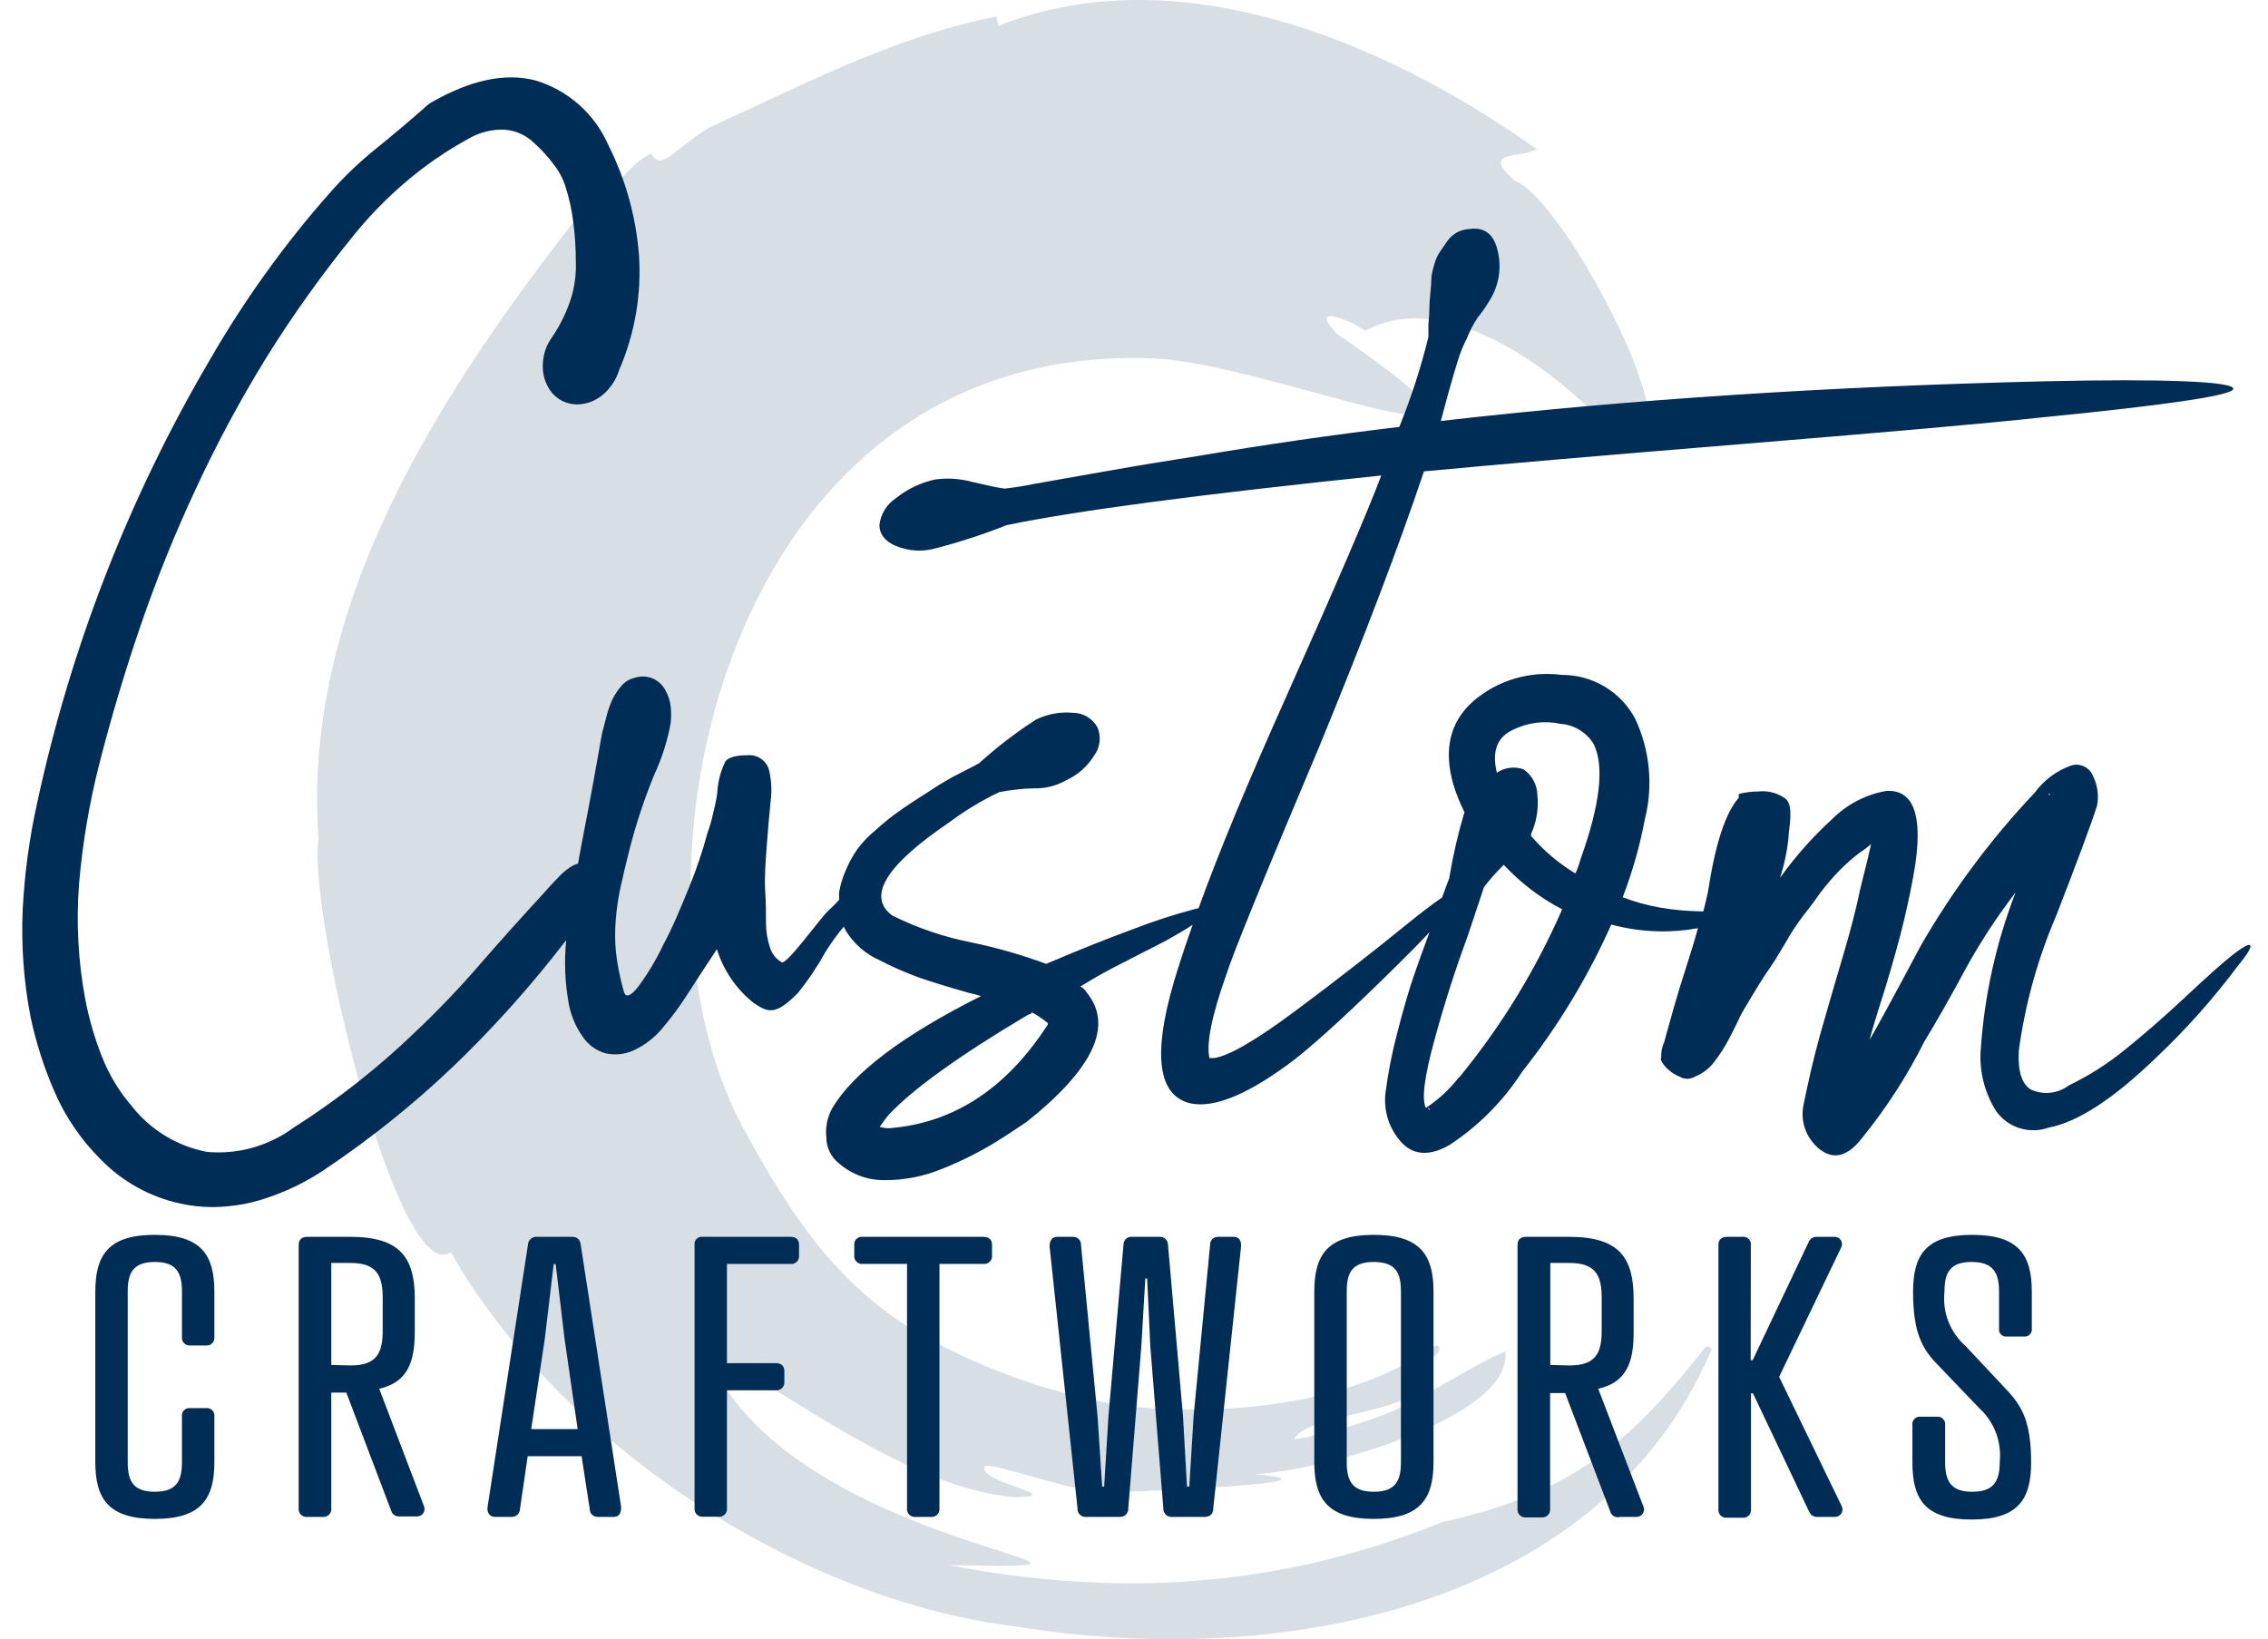 <svg width="83" height="60" viewBox="0 0 83 60" fill="none" xmlns="http://www.w3.org/2000/svg">
<path opacity="0.4" d="M27.185 41.26C22.344 32.292 26.429 12.443 42.253 13.121C46.634 13.309 57.714 18.24 48.91 12.207C47.863 11.082 49.406 11.711 49.957 12.11C52.982 10.446 57.255 13.708 59.421 16.286C62.513 17.169 57.212 7.209 55.457 6.634C54.114 5.478 55.657 5.799 56.244 5.466C50.719 1.526 43.125 -1.657 36.535 0.946L36.462 0.607C32.656 1.345 29.019 3.287 25.933 4.679C24.529 5.575 24.208 6.271 23.827 5.617C22.937 6.029 22.181 7.433 21.334 7.675C16.565 13.787 10.998 21.817 11.658 30.706C11.234 33.332 14.55 47.178 16.499 45.835C20.45 52.776 29.17 58.591 37.273 59.547C46.858 61.108 58.592 58.845 62.616 49.447C62.624 49.42 62.624 49.391 62.614 49.364C62.603 49.337 62.585 49.315 62.56 49.3C62.536 49.286 62.507 49.28 62.479 49.283C62.45 49.287 62.424 49.3 62.404 49.32C59.724 52.709 57.63 54.657 52.77 55.716C46.822 58.131 40.934 58.482 34.719 57.29C43.796 57.465 29.63 56.872 26.126 50.089C25.43 49.617 26.253 49.659 26.913 49.998C29.709 51.626 33.745 54.573 37.2 54.803C39.082 54.748 35.748 54.264 36.038 53.671C36.462 53.496 39.966 54.948 41.255 54.603C42.695 54.548 49.388 54.258 45.902 53.962C48.541 53.816 55.391 51.844 55.088 49.471C53.999 49.883 51.645 51.493 50.338 51.892C49.37 52.248 48.371 52.515 47.355 52.691C47.851 51.722 51.221 51.85 52.196 50.633C52.468 50.379 52.081 50.506 51.705 50.5C51.33 50.494 52.165 49.998 52.625 49.52C52.68 49.465 52.758 49.102 52.419 49.326C48.837 51.795 43.609 51.747 41.103 51.456C38.325 50.992 35.657 50.016 33.237 48.576C30.622 46.881 29.001 44.636 27.185 41.26Z" fill="#002D56" fill-opacity="0.4"/>
<path d="M82.349 34.603C82.301 34.537 82.047 34.676 81.605 35.033C81.29 35.287 80.746 35.771 79.971 36.498C79.197 37.224 78.464 37.859 77.774 38.416C77.141 38.933 76.448 39.374 75.711 39.729C75.514 39.878 75.281 39.971 75.036 39.997C74.791 40.024 74.543 39.983 74.319 39.88C73.98 39.669 73.835 39.184 73.883 38.434C74.117 36.729 74.581 35.064 75.263 33.484C76.05 31.451 76.546 30.119 76.74 29.502C76.815 29.138 76.768 28.76 76.606 28.425C76.55 28.27 76.437 28.141 76.29 28.065C76.144 27.988 75.974 27.97 75.814 28.014C75.276 28.201 74.807 28.547 74.47 29.006C72.873 30.696 71.478 32.567 70.313 34.579C69.103 36.855 68.461 38.01 68.419 38.059C68.532 37.635 68.734 36.969 69.024 36.062C69.296 35.16 69.52 34.361 69.69 33.641C69.859 32.921 69.992 32.28 70.095 31.62C70.358 29.78 70.001 28.891 69.024 28.951C68.277 29.085 67.589 29.444 67.051 29.98C66.342 30.627 65.703 31.347 65.145 32.128C65.293 31.668 65.394 31.193 65.448 30.712C65.448 30.501 65.514 30.18 65.52 29.92C65.526 29.66 65.52 29.315 65.284 29.194C65.011 29.014 64.684 28.935 64.359 28.97C64.114 28.97 63.87 29.001 63.632 29.06V29.2C63.148 29.744 62.773 30.888 62.507 32.631C62.458 32.855 62.404 33.097 62.337 33.357H62.198C61.709 33.348 61.222 33.302 60.74 33.218C60.277 33.136 59.823 33.01 59.384 32.843C59.739 31.919 60.011 30.965 60.195 29.992C60.507 28.758 60.38 27.453 59.838 26.301C59.578 25.814 59.189 25.408 58.715 25.127C58.24 24.845 57.697 24.699 57.145 24.703C56.568 24.627 55.981 24.674 55.423 24.841C54.865 25.008 54.349 25.291 53.908 25.672C53.065 26.422 52.823 27.431 53.182 28.697C53.289 29.051 53.427 29.395 53.593 29.726C53.356 30.52 53.17 31.329 53.036 32.147C52.94 32.395 52.855 32.625 52.776 32.849C52.45 33.072 52.026 33.393 51.487 33.829C50.277 34.817 48.926 35.868 47.433 36.982C45.94 38.095 44.93 38.678 44.401 38.73H44.262C44.141 38.222 44.335 37.206 44.867 35.705C45.105 34.942 46.247 32.141 48.292 27.299C49.926 23.322 51.199 19.973 52.111 17.254C54.668 17.012 58.61 16.673 63.935 16.238C69.26 15.802 72.829 15.485 74.64 15.287C79.336 14.824 81.7 14.473 81.732 14.235C81.732 14.095 81.127 14.005 79.917 13.956C78.706 13.908 77.012 13.908 74.864 13.956C66.932 14.142 59.554 14.626 52.728 15.409C52.764 15.269 52.849 14.949 52.988 14.446C53.127 13.944 53.248 13.521 53.363 13.164C53.444 12.903 53.547 12.65 53.672 12.407C53.781 12.129 53.919 11.863 54.083 11.614C54.241 11.425 54.383 11.222 54.507 11.009C54.843 10.483 54.956 9.845 54.822 9.236C54.688 8.587 54.344 8.302 53.787 8.383C53.617 8.389 53.452 8.435 53.303 8.516C53.173 8.594 53.06 8.697 52.97 8.819L52.716 9.188C52.616 9.329 52.542 9.487 52.498 9.654C52.445 9.815 52.406 9.981 52.383 10.15C52.383 10.287 52.371 10.475 52.347 10.713C52.322 10.951 52.31 11.138 52.31 11.275C52.31 11.421 52.298 11.622 52.274 11.881C52.274 12.141 52.274 12.292 52.274 12.334C51.999 13.456 51.643 14.556 51.209 15.626C48.788 15.913 46.331 16.268 43.838 16.691C42.822 16.849 41.708 17.03 40.51 17.242L37.835 17.714C37.48 17.789 37.12 17.846 36.758 17.884C36.522 17.853 36.153 17.775 35.59 17.642C35.145 17.518 34.68 17.487 34.223 17.551C33.698 17.663 33.207 17.898 32.789 18.235C32.622 18.344 32.482 18.488 32.377 18.657C32.273 18.827 32.206 19.017 32.183 19.215C32.183 19.542 32.383 19.82 32.789 19.983C33.245 20.174 33.752 20.206 34.229 20.074C35.117 19.844 35.99 19.559 36.843 19.221C39.336 18.701 43.905 18.095 50.549 17.405C50.065 18.696 48.895 21.418 47.04 25.569C45.684 28.595 44.619 31.154 43.863 33.242L43.711 33.278C42.954 33.479 42.209 33.721 41.478 34.004C40.492 34.367 39.433 34.791 38.289 35.281C37.396 34.951 36.48 34.688 35.548 34.495C34.542 34.298 33.567 33.966 32.649 33.508C31.718 32.81 32.419 31.671 34.755 30.089C35.322 29.665 35.931 29.297 36.571 28.994C36.984 28.913 37.403 28.867 37.823 28.855C38.233 28.87 38.64 28.772 38.997 28.57C39.425 28.38 39.785 28.066 40.032 27.669C40.143 27.522 40.214 27.349 40.237 27.166C40.261 26.983 40.236 26.798 40.165 26.628C40.076 26.465 39.945 26.329 39.785 26.234C39.626 26.139 39.443 26.089 39.258 26.089C38.793 26.047 38.326 26.135 37.908 26.343C37.172 26.818 36.475 27.352 35.826 27.941C35.736 27.989 35.512 28.11 35.149 28.292C34.785 28.473 34.544 28.625 34.368 28.728L33.593 29.23C33.23 29.46 32.952 29.653 32.746 29.805C32.541 29.956 32.298 30.156 32.014 30.41C31.765 30.615 31.544 30.851 31.354 31.112C31.192 31.352 31.054 31.607 30.943 31.874C30.833 32.126 30.754 32.39 30.707 32.661C30.707 32.758 30.707 32.849 30.707 32.939C30.584 33.078 30.452 33.209 30.314 33.333C30.066 33.544 28.795 35.324 28.607 35.221C28.406 35.106 28.255 34.921 28.183 34.7C28.086 34.41 28.035 34.105 28.032 33.799C28.032 33.448 28.032 33.036 28.002 32.588C27.972 32.141 28.02 31.469 28.062 30.924C28.105 30.38 28.147 29.871 28.202 29.321C28.254 28.931 28.231 28.534 28.135 28.153C28.081 27.991 27.974 27.853 27.831 27.761C27.688 27.668 27.518 27.627 27.348 27.644C26.945 27.644 26.679 27.717 26.55 27.862C26.368 28.232 26.265 28.636 26.247 29.048C26.217 29.26 26.162 29.514 26.09 29.805C26.041 30.031 25.976 30.253 25.896 30.47C25.715 31.148 25.491 31.813 25.224 32.461C24.91 33.236 24.619 33.944 24.268 34.591C24.016 35.126 23.712 35.635 23.361 36.11C23.076 36.473 22.895 36.534 22.828 36.292C22.693 35.814 22.596 35.327 22.538 34.833C22.502 34.431 22.502 34.026 22.538 33.623C22.57 33.23 22.629 32.84 22.713 32.455C22.804 32.056 22.907 31.608 23.034 31.106C23.272 30.17 23.576 29.252 23.942 28.358C24.227 27.751 24.43 27.108 24.547 26.446C24.564 26.257 24.564 26.067 24.547 25.877C24.525 25.664 24.459 25.458 24.353 25.272C24.252 25.071 24.082 24.914 23.874 24.829C23.666 24.745 23.434 24.739 23.221 24.812C23.038 24.854 22.872 24.954 22.749 25.097C22.61 25.253 22.494 25.428 22.404 25.617C22.312 25.822 22.239 26.034 22.187 26.253L22.029 26.858C21.817 28.068 21.6 29.278 21.37 30.446C21.291 30.834 21.224 31.227 21.152 31.614C21.084 31.629 21.019 31.654 20.958 31.687C20.8 31.779 20.654 31.891 20.523 32.02L20.141 32.419L19.905 32.685C19.113 33.544 18.32 34.428 17.557 35.305C16.811 36.17 16.021 36.996 15.191 37.78C13.831 39.09 12.343 40.26 10.749 41.272C9.836 41.949 8.705 42.266 7.573 42.162C6.485 41.954 5.51 41.361 4.825 40.491C4.361 39.952 3.99 39.339 3.73 38.676C3.465 38.004 3.262 37.309 3.125 36.6C2.86 35.193 2.782 33.756 2.895 32.328C3.02 30.873 3.263 29.43 3.621 28.014C4.063 26.271 4.583 24.534 5.164 22.846C5.745 21.155 6.416 19.497 7.173 17.878C7.931 16.244 8.784 14.655 9.727 13.121C10.7 11.556 11.771 10.055 12.934 8.625C13.51 7.91 14.152 7.252 14.852 6.658C15.556 6.056 16.32 5.528 17.134 5.085C17.534 4.847 17.994 4.729 18.459 4.746C18.869 4.773 19.256 4.947 19.548 5.236C19.812 5.471 20.052 5.733 20.262 6.017C20.452 6.258 20.597 6.53 20.692 6.822C20.831 7.253 20.928 7.697 20.982 8.147C21.043 8.618 21.073 9.093 21.073 9.569C21.09 9.998 21.039 10.427 20.922 10.84C20.759 11.378 20.514 11.889 20.196 12.353C20.002 12.622 19.888 12.941 19.869 13.272V13.272C19.832 13.668 19.949 14.062 20.196 14.374C20.311 14.51 20.454 14.619 20.617 14.694C20.779 14.768 20.955 14.805 21.134 14.803C21.473 14.794 21.799 14.671 22.059 14.452C22.346 14.209 22.556 13.887 22.665 13.527C23.232 12.213 23.478 10.784 23.385 9.357C23.279 7.949 22.899 6.576 22.265 5.315C22.019 4.748 21.652 4.243 21.19 3.833C20.728 3.423 20.182 3.119 19.591 2.943C18.465 2.652 17.2 2.943 15.809 3.735C15.702 3.797 15.604 3.872 15.518 3.959C14.955 4.456 14.374 4.946 13.781 5.424C13.157 5.925 12.578 6.479 12.051 7.082C11.22 8.022 10.439 9.003 9.709 10.023C8.989 11.027 8.305 12.086 7.681 13.169C4.727 18.199 2.595 23.668 1.364 29.369C1.077 30.657 0.899 31.966 0.831 33.284C0.772 34.61 0.869 35.939 1.122 37.242C1.32 38.168 1.61 39.072 1.987 39.941C2.387 40.873 2.962 41.719 3.682 42.434C4.476 43.252 5.495 43.817 6.61 44.056C6.996 44.14 7.39 44.183 7.784 44.183C8.559 44.177 9.326 44.029 10.047 43.747C10.36 43.632 10.665 43.498 10.961 43.348C11.262 43.197 11.553 43.027 11.833 42.839C13.72 41.58 15.481 40.141 17.091 38.543C18.392 37.247 19.605 35.867 20.722 34.41C20.645 35.162 20.672 35.922 20.801 36.667C20.876 37.129 21.056 37.568 21.327 37.95C21.525 38.244 21.821 38.459 22.162 38.555C22.503 38.63 22.86 38.594 23.179 38.452C23.6 38.258 23.97 37.971 24.262 37.611C24.609 37.2 24.927 36.766 25.212 36.31C25.515 35.838 25.854 35.318 26.235 34.743C26.476 35.518 26.944 36.203 27.578 36.709C28.111 37.066 28.377 37.181 29.206 36.34C29.584 35.87 29.92 35.368 30.211 34.84C30.413 34.516 30.638 34.207 30.882 33.914C30.904 33.975 30.933 34.034 30.967 34.089C31.257 34.552 31.679 34.919 32.177 35.142C32.655 35.389 33.148 35.605 33.654 35.789C34.059 35.929 34.664 36.116 35.469 36.346C35.615 36.373 35.759 36.411 35.899 36.461C33.039 37.897 31.223 39.267 30.453 40.57C30.275 40.895 30.201 41.267 30.241 41.635C30.241 41.82 30.284 42.002 30.366 42.168C30.448 42.334 30.567 42.478 30.713 42.591C31.181 42.995 31.783 43.211 32.401 43.196C33.101 43.197 33.793 43.062 34.441 42.797C35.068 42.551 35.675 42.256 36.256 41.913C36.77 41.605 37.212 41.308 37.569 41.066C40.034 39.106 40.762 37.52 39.754 36.31C39.705 36.221 39.628 36.151 39.536 36.11C40.084 35.769 40.65 35.456 41.23 35.172C41.835 34.852 42.356 34.603 42.695 34.416C43.033 34.228 43.336 34.053 43.645 33.853C43.457 34.386 43.282 34.9 43.136 35.366C42.152 38.416 42.297 40.09 43.572 40.389C44.474 40.57 45.745 40.026 47.403 38.761C48.294 38.055 49.567 36.881 51.221 35.239C51.651 34.815 52.014 34.446 52.316 34.119C52.092 34.724 51.917 35.209 51.802 35.541C51.584 36.147 51.36 36.921 51.13 37.823C50.94 38.545 50.796 39.279 50.701 40.019C50.665 40.348 50.701 40.68 50.805 40.993C50.91 41.306 51.081 41.593 51.306 41.835C51.754 42.295 52.34 42.319 53.061 41.901C54.121 41.201 55.023 40.288 55.711 39.221C57.016 37.57 58.109 35.763 58.967 33.841C59.52 33.991 60.089 34.074 60.661 34.089C61.156 34.103 61.651 34.064 62.138 33.974C62.023 34.398 61.884 34.852 61.72 35.36C61.363 36.455 61.115 37.381 60.903 38.144C60.821 38.322 60.784 38.517 60.794 38.712C60.752 38.761 60.794 38.864 60.921 39.015C61.069 39.188 61.255 39.323 61.466 39.408C61.551 39.459 61.648 39.487 61.747 39.487C61.847 39.487 61.944 39.459 62.029 39.408C62.292 39.304 62.523 39.133 62.7 38.912C62.932 38.618 63.135 38.302 63.306 37.968C63.517 37.556 63.638 37.302 63.681 37.206C63.723 37.109 63.893 36.824 64.189 36.334C64.486 35.844 64.691 35.535 64.794 35.39C64.897 35.245 65.085 34.948 65.339 34.513C65.53 34.171 65.744 33.844 65.98 33.532C66.156 33.309 66.362 33.042 66.585 32.721C66.807 32.424 67.048 32.141 67.306 31.874C67.544 31.629 67.801 31.403 68.074 31.197C68.216 31.108 68.35 31.007 68.474 30.894C68.437 31.082 68.31 31.626 68.08 32.528C67.935 33.236 67.717 34.083 67.427 35.057C67.136 36.032 66.864 36.969 66.61 37.871C66.356 38.773 66.168 39.632 66.004 40.431C65.939 40.734 65.96 41.05 66.068 41.342C66.175 41.633 66.363 41.888 66.61 42.077C67.124 42.47 67.638 42.319 68.159 41.635C69.039 40.551 69.798 39.374 70.422 38.125C70.894 37.351 71.402 36.455 71.947 35.438C72.481 34.47 73.088 33.544 73.762 32.667C73.057 34.489 72.629 36.406 72.492 38.355C72.418 39.166 72.614 39.978 73.048 40.667C73.26 40.965 73.563 41.186 73.912 41.295C74.26 41.404 74.635 41.396 74.979 41.272C76.038 41.072 77.345 40.219 78.894 38.724C80 37.681 81.012 36.543 81.92 35.324C82.252 34.924 82.398 34.67 82.349 34.603ZM75.009 29.048V29.121C74.961 29.048 74.961 29.048 75.009 29.048ZM38.289 37.587C36.788 39.874 34.874 41.111 32.547 41.296C32.428 41.297 32.309 41.281 32.196 41.248C32.295 41.094 32.404 40.946 32.522 40.806C33.4 39.868 35.1 38.64 37.63 37.139C37.684 37.13 37.733 37.102 37.769 37.06C37.846 37.095 37.919 37.137 37.987 37.187C38.113 37.267 38.234 37.354 38.35 37.448C38.35 37.474 38.345 37.5 38.334 37.524C38.324 37.548 38.309 37.569 38.289 37.587V37.587ZM52.268 40.546L52.341 40.612C52.304 40.631 52.268 40.606 52.268 40.546ZM53.394 39.426C53.057 39.867 52.647 40.248 52.183 40.552C52.02 40.231 52.129 39.408 52.492 38.077C52.855 36.746 53.26 35.487 53.702 34.289L54.307 32.473C54.526 32.182 54.769 31.908 55.033 31.656C55.647 32.317 56.37 32.867 57.169 33.284C56.203 35.5 54.934 37.571 53.4 39.438L53.394 39.426ZM57.835 31.469C57.79 31.641 57.729 31.809 57.654 31.971C57.043 31.604 56.495 31.14 56.032 30.598V30.525C56.233 30.082 56.312 29.593 56.262 29.109C56.26 28.921 56.213 28.737 56.124 28.571C56.036 28.406 55.909 28.264 55.754 28.159C55.593 28.101 55.42 28.082 55.251 28.104C55.081 28.126 54.92 28.188 54.779 28.286C54.592 27.505 54.779 26.979 55.384 26.706C55.919 26.444 56.527 26.369 57.109 26.495C57.354 26.512 57.592 26.588 57.802 26.715C58.013 26.843 58.19 27.018 58.319 27.227C58.723 28.038 58.561 29.452 57.835 31.469Z" fill="#002D56"/>
<path d="M7.845 48.939C7.85 48.981 7.845 49.023 7.831 49.063C7.817 49.102 7.795 49.138 7.765 49.168C7.735 49.198 7.699 49.22 7.66 49.234C7.62 49.248 7.578 49.252 7.536 49.248H6.967C6.926 49.252 6.883 49.248 6.844 49.234C6.804 49.22 6.768 49.198 6.738 49.168C6.709 49.138 6.686 49.102 6.672 49.063C6.659 49.023 6.654 48.981 6.659 48.939V47.281C6.659 46.603 6.471 46.192 5.666 46.192C4.861 46.192 4.674 46.603 4.674 47.281V53.514C4.674 54.191 4.861 54.603 5.666 54.603C6.471 54.603 6.659 54.191 6.659 53.514V51.844C6.654 51.802 6.658 51.76 6.672 51.721C6.686 51.681 6.709 51.645 6.738 51.616C6.768 51.587 6.804 51.565 6.844 51.552C6.884 51.539 6.926 51.535 6.967 51.541H7.536C7.578 51.535 7.62 51.539 7.659 51.552C7.699 51.565 7.735 51.587 7.765 51.616C7.795 51.645 7.818 51.681 7.831 51.721C7.845 51.76 7.85 51.802 7.845 51.844V53.514C7.845 54.857 7.367 55.596 5.666 55.596C3.966 55.596 3.488 54.857 3.488 53.514V47.281C3.488 45.938 3.966 45.199 5.666 45.199C7.367 45.199 7.845 45.938 7.845 47.281V48.939Z" fill="#002D56"/>
<path d="M13.878 50.833L15.506 55.105C15.528 55.147 15.539 55.194 15.537 55.241C15.536 55.288 15.522 55.334 15.498 55.374C15.473 55.414 15.439 55.447 15.398 55.47C15.357 55.493 15.311 55.505 15.264 55.505H14.628C14.559 55.513 14.489 55.496 14.432 55.457C14.374 55.419 14.332 55.36 14.314 55.293L12.674 50.972H12.123V55.208C12.128 55.251 12.123 55.294 12.109 55.334C12.095 55.375 12.072 55.411 12.042 55.441C12.011 55.472 11.975 55.495 11.934 55.509C11.894 55.523 11.851 55.528 11.809 55.523H11.246C11.203 55.528 11.16 55.523 11.12 55.509C11.079 55.495 11.043 55.472 11.012 55.441C10.982 55.411 10.959 55.375 10.945 55.334C10.931 55.294 10.926 55.251 10.931 55.208V45.569C10.931 45.369 11.046 45.272 11.246 45.272H12.831C14.683 45.272 15.179 46.077 15.179 47.535V48.745C15.179 49.859 14.913 50.597 13.878 50.833ZM12.831 49.98C13.793 49.98 14.005 49.514 14.005 48.709V47.499C14.005 46.706 13.793 46.228 12.831 46.228H12.123V49.962L12.831 49.98Z" fill="#002D56"/>
<path d="M21.582 55.238L21.285 53.302H19.312L19.028 55.238C19.027 55.277 19.019 55.316 19.003 55.352C18.986 55.388 18.963 55.42 18.934 55.446C18.906 55.473 18.872 55.493 18.835 55.506C18.798 55.52 18.759 55.525 18.72 55.523H18.114C17.915 55.523 17.818 55.365 17.842 55.166L19.319 45.58C19.318 45.537 19.327 45.494 19.345 45.455C19.362 45.415 19.387 45.38 19.419 45.35C19.451 45.321 19.489 45.299 19.53 45.286C19.571 45.272 19.614 45.267 19.657 45.272H20.928C21.128 45.272 21.231 45.368 21.255 45.58L22.732 55.166C22.732 55.383 22.659 55.523 22.459 55.523H21.854C21.781 55.519 21.712 55.488 21.661 55.435C21.61 55.382 21.582 55.312 21.582 55.238V55.238ZM19.44 52.309H21.14L20.662 49.017L20.335 46.27H20.263L19.936 49.017L19.44 52.309Z" fill="#002D56"/>
<path d="M28.927 45.272C29.127 45.272 29.242 45.369 29.242 45.568V45.95C29.247 45.992 29.242 46.035 29.228 46.075C29.214 46.116 29.191 46.153 29.161 46.183C29.13 46.213 29.094 46.236 29.053 46.25C29.013 46.264 28.97 46.269 28.927 46.264H26.604V49.895H28.389C28.589 49.895 28.704 49.992 28.704 50.192V50.573C28.708 50.615 28.704 50.658 28.689 50.699C28.675 50.739 28.652 50.776 28.622 50.806C28.592 50.836 28.555 50.859 28.515 50.873C28.474 50.888 28.431 50.892 28.389 50.888H26.604V55.202C26.608 55.244 26.604 55.286 26.59 55.326C26.576 55.366 26.554 55.403 26.524 55.433C26.495 55.463 26.459 55.486 26.419 55.501C26.38 55.515 26.337 55.521 26.295 55.517H25.726C25.684 55.521 25.642 55.515 25.602 55.501C25.563 55.486 25.527 55.463 25.497 55.433C25.468 55.403 25.445 55.366 25.431 55.326C25.418 55.286 25.413 55.244 25.418 55.202V45.568C25.412 45.527 25.417 45.485 25.431 45.446C25.445 45.407 25.467 45.371 25.497 45.342C25.527 45.313 25.564 45.292 25.603 45.28C25.643 45.268 25.685 45.265 25.726 45.272H28.927Z" fill="#002D56"/>
<path d="M34.38 46.264V55.208C34.385 55.251 34.38 55.294 34.366 55.334C34.352 55.374 34.328 55.411 34.298 55.441C34.268 55.472 34.231 55.495 34.191 55.509C34.151 55.523 34.108 55.528 34.065 55.523H33.508C33.466 55.528 33.423 55.523 33.382 55.509C33.342 55.495 33.305 55.472 33.275 55.441C33.245 55.411 33.222 55.374 33.208 55.334C33.194 55.294 33.189 55.251 33.194 55.208V46.264H31.572C31.53 46.268 31.488 46.263 31.448 46.248C31.408 46.233 31.372 46.21 31.343 46.18C31.313 46.15 31.291 46.114 31.277 46.074C31.263 46.034 31.259 45.992 31.263 45.95V45.568C31.259 45.527 31.265 45.486 31.279 45.447C31.293 45.409 31.316 45.374 31.346 45.345C31.375 45.317 31.411 45.295 31.45 45.283C31.489 45.27 31.531 45.266 31.572 45.272H35.989C36.189 45.272 36.304 45.369 36.304 45.568V45.95C36.309 45.992 36.304 46.035 36.29 46.076C36.276 46.116 36.253 46.153 36.222 46.183C36.192 46.213 36.156 46.236 36.115 46.25C36.075 46.264 36.032 46.269 35.989 46.264H34.38Z" fill="#002D56"/>
<path d="M39.56 45.556L40.166 51.843L40.335 54.415H40.408L40.565 51.843L41.116 45.556C41.115 45.516 41.124 45.476 41.14 45.44C41.156 45.403 41.18 45.37 41.209 45.343C41.239 45.317 41.274 45.296 41.312 45.284C41.35 45.272 41.391 45.267 41.43 45.272H42.435C42.474 45.269 42.513 45.275 42.55 45.288C42.587 45.301 42.621 45.321 42.65 45.348C42.679 45.374 42.702 45.407 42.718 45.442C42.734 45.478 42.743 45.517 42.743 45.556L43.294 51.843L43.439 54.415H43.524L43.681 51.843L44.286 45.556C44.286 45.517 44.293 45.479 44.307 45.443C44.322 45.407 44.344 45.375 44.372 45.349C44.4 45.322 44.433 45.301 44.469 45.288C44.506 45.275 44.544 45.269 44.583 45.272H45.146C45.346 45.272 45.43 45.411 45.418 45.623L44.401 55.208C44.401 55.426 44.274 55.523 44.075 55.523H42.901C42.858 55.527 42.814 55.522 42.773 55.508C42.733 55.494 42.695 55.471 42.664 55.441C42.633 55.411 42.609 55.375 42.593 55.335C42.578 55.294 42.571 55.251 42.574 55.208L42.096 49.266L41.981 46.797H41.914L41.769 49.266L41.291 55.208C41.294 55.251 41.287 55.294 41.272 55.335C41.256 55.375 41.232 55.411 41.201 55.441C41.17 55.471 41.133 55.494 41.092 55.508C41.051 55.522 41.007 55.527 40.964 55.523H39.76C39.717 55.528 39.673 55.524 39.632 55.511C39.59 55.497 39.553 55.474 39.521 55.444C39.49 55.414 39.465 55.377 39.45 55.336C39.435 55.295 39.429 55.251 39.433 55.208L38.411 45.623C38.411 45.411 38.501 45.272 38.683 45.272H39.252C39.291 45.268 39.331 45.273 39.368 45.286C39.405 45.299 39.44 45.319 39.469 45.346C39.498 45.373 39.521 45.405 39.537 45.441C39.553 45.477 39.56 45.517 39.56 45.556V45.556Z" fill="#002D56"/>
<path d="M52.461 47.281V53.514C52.461 54.857 51.977 55.596 50.277 55.596C48.576 55.596 48.098 54.857 48.098 53.514V47.281C48.098 45.938 48.576 45.199 50.277 45.199C51.977 45.199 52.461 45.938 52.461 47.281ZM49.285 47.281V53.514C49.285 54.191 49.472 54.603 50.277 54.603C51.082 54.603 51.269 54.191 51.269 53.514V47.281C51.269 46.603 51.088 46.192 50.277 46.192C49.466 46.192 49.285 46.597 49.285 47.281Z" fill="#002D56"/>
<path d="M58.489 50.833L60.135 55.124C60.157 55.165 60.167 55.212 60.166 55.259C60.164 55.306 60.151 55.352 60.127 55.392C60.102 55.432 60.068 55.465 60.027 55.488C59.986 55.511 59.94 55.523 59.892 55.523H59.287C59.25 55.535 59.21 55.539 59.17 55.534C59.131 55.53 59.093 55.517 59.059 55.497C59.025 55.477 58.995 55.45 58.972 55.418C58.949 55.386 58.933 55.35 58.924 55.311L57.278 50.99H56.728V55.227C56.732 55.268 56.728 55.311 56.714 55.351C56.7 55.391 56.678 55.427 56.648 55.457C56.618 55.487 56.583 55.51 56.543 55.525C56.503 55.539 56.461 55.545 56.419 55.541H55.85C55.808 55.546 55.765 55.541 55.724 55.527C55.684 55.513 55.647 55.49 55.617 55.46C55.587 55.429 55.564 55.393 55.55 55.352C55.535 55.312 55.531 55.269 55.535 55.227V45.569C55.535 45.369 55.651 45.272 55.85 45.272H57.436C59.293 45.272 59.784 46.077 59.784 47.535V48.745C59.79 49.859 59.529 50.597 58.489 50.833ZM57.442 49.98C58.404 49.98 58.616 49.514 58.616 48.709V47.499C58.616 46.706 58.404 46.228 57.442 46.228H56.734V49.962L57.442 49.98Z" fill="#002D56"/>
<path d="M64.068 49.786H64.141L66.186 45.472C66.208 45.409 66.251 45.356 66.306 45.319C66.362 45.283 66.428 45.267 66.495 45.272H67.148C67.194 45.273 67.239 45.285 67.278 45.308C67.318 45.331 67.351 45.364 67.374 45.404C67.397 45.443 67.41 45.488 67.41 45.534C67.411 45.58 67.4 45.625 67.378 45.665L65.109 50.397L67.396 55.123C67.418 55.164 67.429 55.21 67.428 55.256C67.427 55.302 67.415 55.347 67.392 55.387C67.369 55.427 67.336 55.46 67.296 55.484C67.257 55.508 67.212 55.521 67.166 55.523H66.513C66.447 55.528 66.38 55.511 66.325 55.475C66.269 55.439 66.227 55.386 66.204 55.323L64.153 51.002H64.08V55.239C64.085 55.28 64.08 55.323 64.066 55.363C64.053 55.403 64.03 55.439 64.001 55.469C63.971 55.499 63.935 55.522 63.895 55.537C63.856 55.551 63.814 55.557 63.772 55.553H63.203C63.16 55.558 63.117 55.553 63.077 55.539C63.036 55.525 63 55.502 62.969 55.472C62.939 55.441 62.916 55.405 62.902 55.364C62.888 55.324 62.883 55.281 62.888 55.239V45.568C62.888 45.369 63.003 45.272 63.203 45.272H63.766C63.806 45.266 63.848 45.27 63.887 45.283C63.926 45.295 63.962 45.317 63.992 45.345C64.022 45.374 64.044 45.409 64.059 45.447C64.073 45.486 64.078 45.527 64.074 45.568L64.068 49.786Z" fill="#002D56"/>
<path d="M71.929 49.266L73.4 50.833C74.005 51.468 74.331 52.043 74.331 53.538C74.331 54.881 73.853 55.62 72.153 55.62C70.453 55.62 69.987 54.881 69.987 53.538V52.164C69.981 52.123 69.984 52.082 69.997 52.043C70.01 52.004 70.031 51.968 70.06 51.938C70.088 51.908 70.123 51.886 70.162 51.871C70.201 51.857 70.242 51.852 70.283 51.856H70.888C70.929 51.852 70.971 51.857 71.009 51.871C71.048 51.886 71.083 51.908 71.111 51.938C71.14 51.968 71.161 52.004 71.174 52.043C71.187 52.082 71.19 52.123 71.185 52.164V53.514C71.185 54.191 71.372 54.603 72.177 54.603C72.982 54.603 73.182 54.191 73.182 53.514C73.22 53.146 73.171 52.775 73.039 52.43C72.906 52.085 72.694 51.776 72.419 51.529L70.943 49.986C70.338 49.381 70.011 48.776 70.011 47.281C70.011 45.938 70.477 45.199 72.177 45.199C73.877 45.199 74.356 45.938 74.356 47.281V48.624C74.362 48.665 74.358 48.706 74.346 48.745C74.333 48.783 74.311 48.819 74.282 48.848C74.254 48.876 74.218 48.898 74.179 48.911C74.141 48.924 74.099 48.927 74.059 48.921H73.454C73.414 48.927 73.372 48.924 73.334 48.911C73.295 48.898 73.26 48.876 73.231 48.848C73.202 48.819 73.18 48.783 73.167 48.745C73.155 48.706 73.151 48.665 73.157 48.624V47.281C73.157 46.603 72.958 46.192 72.153 46.192C71.348 46.192 71.16 46.603 71.16 47.281C71.12 47.649 71.168 48.022 71.302 48.367C71.436 48.713 71.651 49.021 71.929 49.266Z" fill="#002D56"/>
</svg>
